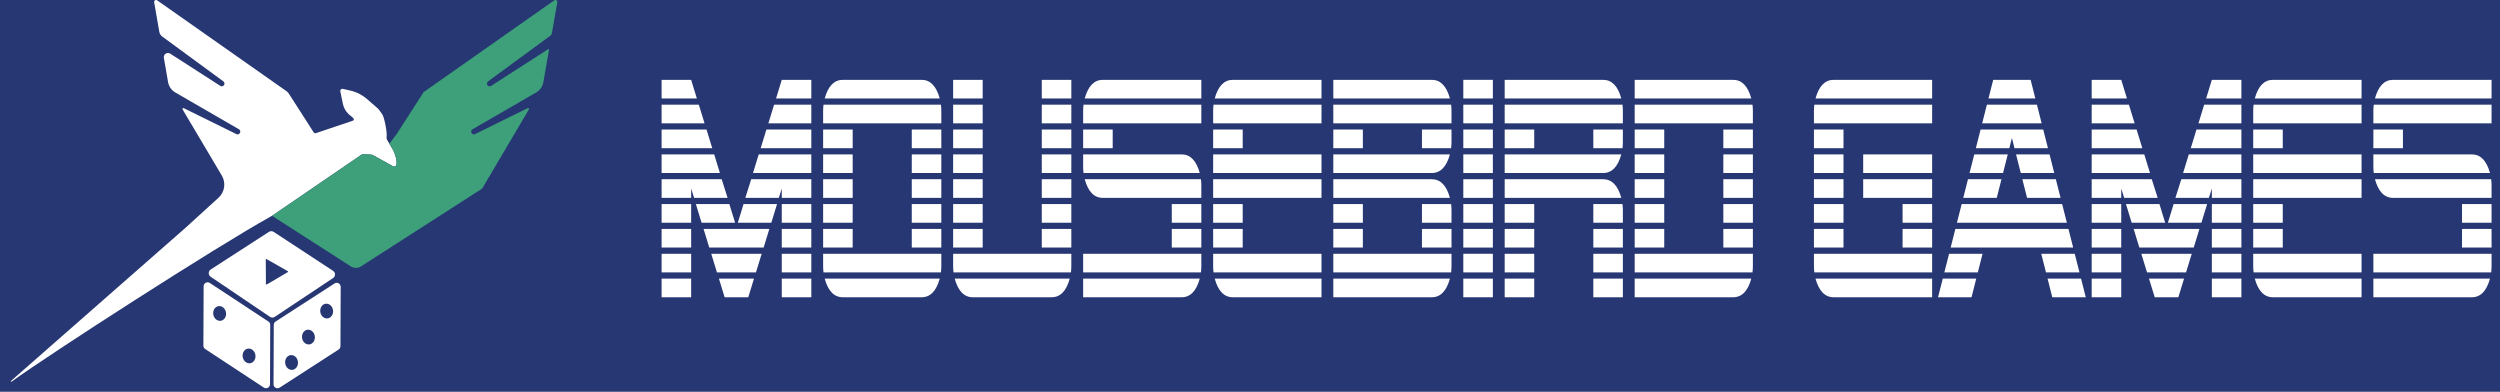 <?xml version="1.0" encoding="utf-8"?>
<!-- Generator: Adobe Illustrator 23.0.3, SVG Export Plug-In . SVG Version: 6.00 Build 0)  -->
<svg version="1.1" id="Ñëîé_1" xmlns="http://www.w3.org/2000/svg" xmlns:xlink="http://www.w3.org/1999/xlink" x="0px" y="0px"
	 viewBox="0 0 10431.41 1634.63" style="enable-background:new 0 0 10431.41 1634.63;" xml:space="preserve">
<style type="text/css">
	.st0{fill:#273773;}
	.st1{fill:#FFFFFF;}
	.st2{fill:#3DA07A;}
	.st3{fill:none;}
</style>
<rect x="-221.94" y="-1113.53" class="st0" width="16550.75" height="4000"/>
<path class="st1" d="M932.28,339.69c10.36,8.22,0.84,24.16-10.84,19.7c-0.84-0.32-1.62-0.76-2.38-1.25L710.3,223.88
	c-12.73-8.19-29.12,2.68-26.53,17.59l17.56,101.13c3.15,18.14,14.18,33.95,30.12,43.17l265.77,153.7
	c11.17,7.06,3.45,23.88-8.53,20.89c-0.89-0.22-1.74-0.58-2.56-0.98L766.77,451.31c-3.35-1.65-6.79,2.06-4.9,5.28l163.71,275.99
	c17.93,30.23,12.14,68.92-13.86,92.57c-58.58,53.31,17.35-15.79-139.79,127.22L45.66,1589.64c-1.82,1.58,0.39,4.37,2.34,2.95
	c156.48-113.63,856.76-564.8,1081.24-688.9c3.95-2.19,7.8-4.55,11.53-7.1l369.07-252.27c1.89-1.31,30.39-0.14,40.67,0.98
	c2.02,0.22,3.98,0.84,5.75,1.83l82.21,45.91c1.09,0.61,2.24,1.11,3.45,1.4c25.43,6.21,7.71-52.07-2.03-69.04l-24.94-42.34
	c-1.81-3.08-2.45-6.69-1.87-10.22c3.52-21.27-10.61-87.69-18.48-96.28c-0.36-0.39-6.99-10.09-11.95-16.88
	c-2.46-3.37-5.29-6.44-8.44-9.17l-38.5-33.31c-20.9-19.39-46.52-32.95-74.31-39.31l-31.15-7.13c-6.07-1.39-11.55,3.96-10.3,10.06
	l10.63,52.03c3.36,16.43,11.62,31.46,23.7,43.08c7.77,7.47,16.02,12.54,20.42,17.39c3.15,3.48,1.64,9.06-2.81,10.56l-153.61,51.7
	c-3.43,1.2-7.37-0.17-9.42-3.26l-91.32-142.38l-14.17-21.87c-2.01-2.08-3.96-4.11-5.96-6.19L655.93,1.49
	c-6-4.11-14.05,0.86-12.68,8.05l21.51,123.28c1.37,7.85,5.73,14.87,12.16,19.59L932.28,339.69z"/>
<path class="st2" d="M1624.58,599.41l10.69,17.86c8.67,14.49,14.91,30.34,18.06,46.93c0.14,0.76,0.28,1.51,0.41,2.27
	c2.75,16.36,1.14,34.12-15.84,26.25l-84.78-46.9c-2.74-1.2-40.54-2.97-42.76-1.43l-375.24,256.07l328.61,211.08
	c12.85,8.4,29.64,8.4,42.49,0l504.01-323.67c0.83-0.86,1.62-1.68,2.45-2.54l194.12-328.78c1.88-3.08-1.54-6.85-4.97-5.31
	l-220.33,108.62c-12.85,4.97-21.76-13.02-10.11-20.39l265.77-153.7c15.94-9.22,26.97-25.02,30.12-43.16l23.47-135
	c0.34-2.06-1.89-3.43-3.43-2.4l-238.66,153.51c-12.34,6.51-23.13-10.45-12.34-19.02l260.25-190.86c3.26-2.4,5.48-6,6.17-10.11
	l22.62-129.18c1.37-7.2-6.68-12.16-12.68-8.05l-543.97,382.07c-0.52,0.54-1.33,1.39-1.85,1.93l-110.54,172.14L1624.58,599.41"/>
<g>
	<g>
		<path class="st1" d="M1389.71,1130.07L1141.8,967.5c-5.95-3.89-13.65-3.92-19.63-0.07l-243.09,157.16
			c-10.83,7.01-11,22.79-0.3,30.03l247.68,167.42c6.05,4.09,13.98,4.12,20.06,0.07l243.29-162.01
			C1400.57,1152.96,1400.5,1137.14,1389.71,1130.07z M1200.53,1135.65l-43.58,25.58l-43.58,25.54c-1.66,1-3.79-0.23-3.82-2.19
			l-0.33-50.49l-0.33-50.53c0-1.96,2.09-3.19,3.79-2.23l43.92,24.98l43.91,24.95C1202.19,1132.23,1202.22,1134.69,1200.53,1135.65z"
			/>
		<g>
			<g>
				<path class="st1" d="M1395.92,1182.75l-245.98,158.95c-4.72,3.02-7.57,8.27-7.61,13.89l-1,247.81
					c-0.07,13.19,14.55,21.16,25.61,14.02l246.02-158.92c4.72-3.06,7.57-8.27,7.61-13.89l1-247.84
					C1421.6,1183.58,1407.01,1175.61,1395.92,1182.75z M1220.39,1543.14c-14.68,1.83-28.3-10.4-30.43-27.31
					c-2.16-16.94,8.04-32.16,22.72-34.02c14.68-1.83,28.34,10.4,30.46,27.31C1245.27,1526.07,1235.11,1541.28,1220.39,1543.14z
					 M1290.82,1437.14c-14.68,1.83-28.3-10.4-30.46-27.31c-2.13-16.94,8.07-32.16,22.75-34.02c14.68-1.83,28.3,10.4,30.46,27.31
					C1315.7,1420.07,1305.5,1435.28,1290.82,1437.14z M1366.85,1328.58c-14.68,1.86-28.3-10.36-30.46-27.27
					c-2.13-16.94,8.07-32.16,22.75-34.02c14.68-1.86,28.3,10.36,30.46,27.31C1391.73,1311.51,1381.53,1326.75,1366.85,1328.58z"/>
			</g>
			<g>
				<path class="st1" d="M1120.11,1341.57l-244.72-160.91c-11.03-7.24-25.68,0.63-25.74,13.82l-1,247.84
					c-0.03,5.61,2.79,10.83,7.47,13.92l244.72,160.91c11.03,7.24,25.68-0.63,25.74-13.82l1-247.81
					C1127.61,1349.91,1124.79,1344.66,1120.11,1341.57z M921.66,1338.38c-14.62,2.49-28.77-9.1-31.66-25.91
					c-2.89-16.84,6.61-32.49,21.19-34.98c14.62-2.52,28.77,9.1,31.66,25.91C945.74,1320.21,936.24,1335.86,921.66,1338.38z
					 M1044.4,1515.6c-14.58,2.49-28.77-9.1-31.66-25.91c-2.86-16.81,6.61-32.49,21.23-34.98c14.58-2.49,28.73,9.1,31.62,25.91
					C1068.48,1497.43,1058.98,1513.11,1044.4,1515.6z"/>
			</g>
		</g>
	</g>
</g>
<g>
	<path class="st1" d="M2907.71,410.89h-147.13v-77.76h123.29L2907.71,410.89z M2939.76,514.57h-179.18v-77.76h155.34L2939.76,514.57
		z M2971.82,618.25h-211.24v-77.76h187.4L2971.82,618.25z M3003.87,721.93h-243.29v-77.76h219.46L3003.87,721.93z M3035.93,825.61
		H2896.2l-12.33-38.88v38.88h-123.29v-77.76h250.69L3035.93,825.61z M2883.87,929.29h-123.29v-77.76h123.29V929.29z
		 M2883.87,1032.97h-123.29v-77.76h123.29V1032.97z M2883.87,1136.65h-123.29v-77.76h123.29V1136.65z M2883.87,1240.33h-123.29
		v-77.76h123.29V1240.33z M3067.16,929.29h-139.73l-23.84-77.76h139.73L3067.16,929.29z M3210.18,955.21l-23.84,77.76h-226.85
		l-23.84-77.76H3210.18z M3178.12,1058.89l-23.84,77.76h-162.74l-23.84-77.76H3178.12z M3146.06,1162.57l-23.84,77.76h-98.63
		l-23.84-77.76H3146.06z M3242.23,851.53l-23.84,77.76h-139.73l23.84-77.76H3242.23z M3385.25,825.61h-123.29v-38.88l-12.33,38.88
		H3109.9l24.66-77.76h250.69V825.61z M3385.25,721.93h-243.29l23.84-77.76h219.46V721.93z M3385.25,618.25h-211.24l23.84-77.76
		h187.4V618.25z M3385.25,514.57h-179.18l23.84-77.76h155.34V514.57z M3385.25,410.89h-147.13l23.84-77.76h123.29V410.89z
		 M3385.25,929.29h-123.29v-77.76h123.29V929.29z M3385.25,1032.97h-123.29v-77.76h123.29V1032.97z M3385.25,1136.65h-123.29v-77.76
		h123.29V1136.65z M3385.25,1240.33h-123.29v-77.76h123.29V1240.33z"/>
	<path class="st1" d="M3927.71,514.57h-493.16v-51.84c0-8.63,0.54-17.27,1.64-25.92h489.87c1.09,8.65,1.64,17.29,1.64,25.92V514.57z
		 M3557.84,618.25h-123.29v-77.76h123.29V618.25z M3557.84,721.93h-123.29v-77.76h123.29V721.93z M3557.84,825.61h-123.29v-77.76
		h123.29V825.61z M3557.84,929.29h-123.29v-77.76h123.29V929.29z M3557.84,1032.97h-123.29v-77.76h123.29V1032.97z M3927.71,1110.73
		c0,8.65-0.55,17.29-1.64,25.92H3436.2c-1.1-8.63-1.64-17.27-1.64-25.92v-51.84h493.16V1110.73z M3921.14,410.89h-480.01
		c14.24-51.84,39.45-77.76,75.62-77.76h328.77C3881.69,333.13,3906.88,359.05,3921.14,410.89z M3921.14,1162.57
		c-14.26,51.84-39.45,77.76-75.62,77.76h-328.77c-36.16,0-61.38-25.92-75.62-77.76H3921.14z M3927.71,618.25h-123.29v-77.76h123.29
		V618.25z M3927.71,721.93h-123.29v-77.76h123.29V721.93z M3927.71,825.61h-123.29v-77.76h123.29V825.61z M3927.71,929.29h-123.29
		v-77.76h123.29V929.29z M3927.71,1032.97h-123.29v-77.76h123.29V1032.97z"/>
	<path class="st1" d="M4100.31,410.89h-123.29v-77.76h123.29V410.89z M4100.31,514.57h-123.29v-77.76h123.29V514.57z
		 M4100.31,618.25h-123.29v-77.76h123.29V618.25z M4100.31,721.93h-123.29v-77.76h123.29V721.93z M4100.31,825.61h-123.29v-77.76
		h123.29V825.61z M4100.31,929.29h-123.29v-77.76h123.29V929.29z M4100.31,1032.97h-123.29v-77.76h123.29V1032.97z M4470.18,1110.73
		c0,8.65-0.55,17.29-1.64,25.92h-489.87c-1.1-8.63-1.64-17.27-1.64-25.92v-51.84h493.16V1110.73z M4463.6,1162.57
		c-14.25,51.84-39.45,77.76-75.62,77.76h-328.77c-36.17,0-61.38-25.92-75.62-77.76H4463.6z M4470.18,410.89h-123.29v-77.76h123.29
		V410.89z M4470.18,514.57h-123.29v-77.76h123.29V514.57z M4470.18,618.25h-123.29v-77.76h123.29V618.25z M4470.18,721.93h-123.29
		v-77.76h123.29V721.93z M4470.18,825.61h-123.29v-77.76h123.29V825.61z M4470.18,929.29h-123.29v-77.76h123.29V929.29z
		 M4470.18,1032.97h-123.29v-77.76h123.29V1032.97z"/>
	<path class="st1" d="M5012.64,514.57h-493.16v-51.84c0-8.63,0.54-17.27,1.64-25.92h491.51V514.57z M4642.77,618.25h-123.29v-77.76
		h123.29V618.25z M5006.07,721.93h-484.94c-1.1-8.63-1.64-17.27-1.64-25.92v-51.84h410.96
		C4966.61,644.17,4991.81,670.09,5006.07,721.93z M5012.64,1110.73c0,8.65-0.55,17.29-1.64,25.92h-491.51v-77.76h493.16V1110.73z
		 M5006.07,1162.57c-14.26,51.84-39.45,77.76-75.62,77.76h-410.96v-77.76H5006.07z M5012.64,410.89h-486.58
		c14.24-51.84,39.45-77.76,75.62-77.76h410.96V410.89z M5012.64,825.61h-410.96c-36.17,0-61.38-25.92-75.62-77.76H5011
		c1.09,8.65,1.64,17.29,1.64,25.92V825.61z M5012.64,929.29h-123.29v-77.76h123.29V929.29z M5012.64,1032.97h-123.29v-77.76h123.29
		V1032.97z"/>
	<path class="st1" d="M5514.01,514.57h-452.06v-51.84c0-8.63,0.54-17.27,1.64-25.92h450.42V514.57z M5185.24,618.25h-123.29v-77.76
		h123.29V618.25z M5514.01,721.93h-452.06v-77.76h452.06V721.93z M5514.01,825.61h-452.06v-77.76h452.06V825.61z M5185.24,929.29
		h-123.29v-77.76h123.29V929.29z M5185.24,1032.97h-123.29v-77.76h123.29V1032.97z M5514.01,1136.65h-450.42
		c-1.1-8.63-1.64-17.27-1.64-25.92v-51.84h452.06V1136.65z M5514.01,410.89h-445.49c14.24-51.84,39.45-77.76,75.62-77.76h369.87
		V410.89z M5514.01,1240.33h-369.87c-36.17,0-61.38-25.92-75.62-77.76h445.49V1240.33z"/>
	<path class="st1" d="M6049.9,410.89h-486.58v-77.76h410.96C6010.44,333.13,6035.64,359.05,6049.9,410.89z M6056.47,514.57h-493.16
		v-77.76h491.51c1.09,8.65,1.64,17.29,1.64,25.92V514.57z M5686.6,618.25h-123.29v-77.76h123.29V618.25z M6049.9,644.17
		c-14.26,51.84-39.45,77.76-75.62,77.76h-410.96v-77.76H6049.9z M6049.9,825.61h-486.58v-77.76h410.96
		C6010.44,747.85,6035.64,773.77,6049.9,825.61z M5686.6,929.29h-123.29v-77.76h123.29V929.29z M5686.6,1032.97h-123.29v-77.76
		h123.29V1032.97z M6056.47,1110.73c0,8.65-0.55,17.29-1.64,25.92h-491.51v-77.76h493.16V1110.73z M6049.9,1162.57
		c-14.26,51.84-39.45,77.76-75.62,77.76h-410.96v-77.76H6049.9z M6056.47,592.33c0,8.65-0.55,17.29-1.64,25.92h-121.65v-77.76
		h123.29V592.33z M6056.47,929.29h-123.29v-77.76h121.65c1.09,8.65,1.64,17.29,1.64,25.92V929.29z M6056.47,1032.97h-123.29v-77.76
		h123.29V1032.97z"/>
	<path class="st1" d="M6229.07,410.89h-123.29v-77.76h123.29V410.89z M6229.07,514.57h-123.29v-77.76h123.29V514.57z
		 M6229.07,618.25h-123.29v-77.76h123.29V618.25z M6229.07,721.93h-123.29v-77.76h123.29V721.93z M6229.07,825.61h-123.29v-77.76
		h123.29V825.61z M6229.07,929.29h-123.29v-77.76h123.29V929.29z M6229.07,1032.97h-123.29v-77.76h123.29V1032.97z M6229.07,1136.65
		h-123.29v-77.76h123.29V1136.65z M6229.07,1240.33h-123.29v-77.76h123.29V1240.33z"/>
	<path class="st1" d="M6764.96,410.89h-486.58v-77.76h410.96C6725.5,333.13,6750.7,359.05,6764.96,410.89z M6771.53,514.57h-493.16
		v-77.76h491.51c1.09,8.65,1.64,17.29,1.64,25.92V514.57z M6401.66,618.25h-123.29v-77.76h123.29V618.25z M6764.96,644.17
		c-14.26,51.84-39.45,77.76-75.62,77.76h-410.96v-77.76H6764.96z M6764.96,825.61h-486.58v-77.76h410.96
		C6725.5,747.85,6750.7,773.77,6764.96,825.61z M6401.66,929.29h-123.29v-77.76h123.29V929.29z M6401.66,1032.97h-123.29v-77.76
		h123.29V1032.97z M6401.66,1136.65h-123.29v-77.76h123.29V1136.65z M6401.66,1240.33h-123.29v-77.76h123.29V1240.33z
		 M6771.53,592.33c0,8.65-0.55,17.29-1.64,25.92h-121.65v-77.76h123.29V592.33z M6771.53,929.29h-123.29v-77.76h121.65
		c1.09,8.65,1.64,17.29,1.64,25.92V929.29z M6771.53,1032.97h-123.29v-77.76h123.29V1032.97z M6771.53,1136.65h-123.29v-77.76
		h123.29V1136.65z M6771.53,1240.33h-123.29v-77.76h123.29V1240.33z"/>
	<path class="st1" d="M7307.42,410.89h-486.58v-77.76h410.96C7267.97,333.13,7293.17,359.05,7307.42,410.89z M7314,514.57h-493.16
		v-77.76h491.51c1.09,8.65,1.64,17.29,1.64,25.92V514.57z M6944.13,618.25h-123.29v-77.76h123.29V618.25z M6944.13,721.93h-123.29
		v-77.76h123.29V721.93z M6944.13,825.61h-123.29v-77.76h123.29V825.61z M6944.13,929.29h-123.29v-77.76h123.29V929.29z
		 M6944.13,1032.97h-123.29v-77.76h123.29V1032.97z M7314,1110.73c0,8.65-0.55,17.29-1.64,25.92h-491.51v-77.76H7314V1110.73z
		 M7307.42,1162.57c-14.26,51.84-39.45,77.76-75.62,77.76h-410.96v-77.76H7307.42z M7314,618.25h-123.29v-77.76H7314V618.25z
		 M7314,721.93h-123.29v-77.76H7314V721.93z M7314,825.61h-123.29v-77.76H7314V825.61z M7314,929.29h-123.29v-77.76H7314V929.29z
		 M7314,1032.97h-123.29v-77.76H7314V1032.97z"/>
	<path class="st1" d="M8061.94,514.57h-493.16v-51.84c0-8.63,0.54-17.27,1.64-25.92h491.51V514.57z M7692.08,618.25h-123.29v-77.76
		h123.29V618.25z M7692.08,721.93h-123.29v-77.76h123.29V721.93z M7692.08,825.61h-123.29v-77.76h123.29V825.61z M7692.08,929.29
		h-123.29v-77.76h123.29V929.29z M7692.08,1032.97h-123.29v-77.76h123.29V1032.97z M8061.94,1136.65h-491.51
		c-1.1-8.63-1.64-17.27-1.64-25.92v-51.84h493.16V1136.65z M8061.94,410.89h-486.58c14.24-51.84,39.45-77.76,75.62-77.76h410.96
		V410.89z M8061.94,1240.33h-410.96c-36.17,0-61.38-25.92-75.62-77.76h486.58V1240.33z M8061.94,721.93h-287.68v-77.76h287.68
		V721.93z M8061.94,825.61h-287.68v-77.76h287.68V825.61z M8061.94,929.29h-123.29v-77.76h123.29V929.29z M8061.94,1032.97h-123.29
		v-77.76h123.29V1032.97z"/>
	<path class="st1" d="M8246.05,1162.57l-19.73,77.76h-139.73l19.73-77.76H8246.05z M8272.35,1058.89l-19.73,77.76h-139.73
		l19.73-77.76H8272.35z M8650.44,1032.97H8139.2l19.73-77.76h471.79L8650.44,1032.97z M8624.13,929.29H8165.5l19.73-77.76h419.18
		L8624.13,929.29z M8351.25,747.85l-19.73,77.76H8191.8l19.73-77.76H8351.25z M8377.55,644.17l-19.73,77.76H8218.1l19.73-77.76
		H8377.55z M8545.23,618.25H8405.5l-10.69-42.77l-10.68,42.77H8244.4l19.73-77.76h261.37L8545.23,618.25z M8518.93,514.57H8270.7
		l19.73-77.76h208.77L8518.93,514.57z M8492.63,410.89h-195.62l19.73-77.76h156.17L8492.63,410.89z M8571.53,721.93H8431.8
		l-19.73-77.76h139.73L8571.53,721.93z M8597.83,825.61H8458.1l-19.73-77.76h139.73L8597.83,825.61z M8676.74,1136.65h-139.73
		l-19.73-77.76h139.73L8676.74,1136.65z M8703.04,1240.33h-139.73l-19.73-77.76h139.73L8703.04,1240.33z"/>
	<path class="st1" d="M8874.82,410.89H8727.7v-77.76h123.29L8874.82,410.89z M8906.88,514.57H8727.7v-77.76h155.34L8906.88,514.57z
		 M8938.93,618.25H8727.7v-77.76h187.4L8938.93,618.25z M8970.99,721.93H8727.7v-77.76h219.46L8970.99,721.93z M9003.04,825.61
		h-139.73l-12.33-38.88v38.88H8727.7v-77.76h250.69L9003.04,825.61z M8850.99,929.29H8727.7v-77.76h123.29V929.29z M8850.99,1032.97
		H8727.7v-77.76h123.29V1032.97z M8850.99,1136.65H8727.7v-77.76h123.29V1136.65z M8850.99,1240.33H8727.7v-77.76h123.29V1240.33z
		 M9034.28,929.29h-139.73l-23.84-77.76h139.73L9034.28,929.29z M9177.29,955.21l-23.84,77.76H8926.6l-23.84-77.76H9177.29z
		 M9145.24,1058.89l-23.84,77.76h-162.74l-23.84-77.76H9145.24z M9113.18,1162.57l-23.84,77.76h-98.63l-23.84-77.76H9113.18z
		 M9209.35,851.53l-23.84,77.76h-139.73l23.84-77.76H9209.35z M9352.36,825.61h-123.29v-38.88l-12.33,38.88h-139.73l24.66-77.76
		h250.69V825.61z M9352.36,721.93h-243.29l23.84-77.76h219.46V721.93z M9352.36,618.25h-211.24l23.84-77.76h187.4V618.25z
		 M9352.36,514.57h-179.18l23.84-77.76h155.34V514.57z M9352.36,410.89h-147.13l23.84-77.76h123.29V410.89z M9352.36,929.29h-123.29
		v-77.76h123.29V929.29z M9352.36,1032.97h-123.29v-77.76h123.29V1032.97z M9352.36,1136.65h-123.29v-77.76h123.29V1136.65z
		 M9352.36,1240.33h-123.29v-77.76h123.29V1240.33z"/>
	<path class="st1" d="M9853.73,514.57h-452.06v-51.84c0-8.63,0.54-17.27,1.64-25.92h450.42V514.57z M9524.96,618.25h-123.29v-77.76
		h123.29V618.25z M9853.73,721.93h-452.06v-77.76h452.06V721.93z M9853.73,825.61h-452.06v-77.76h452.06V825.61z M9524.96,929.29
		h-123.29v-77.76h123.29V929.29z M9524.96,1032.97h-123.29v-77.76h123.29V1032.97z M9853.73,1136.65h-450.42
		c-1.1-8.63-1.64-17.27-1.64-25.92v-51.84h452.06V1136.65z M9853.73,410.89h-445.49c14.24-51.84,39.45-77.76,75.62-77.76h369.87
		V410.89z M9853.73,1240.33h-369.87c-36.17,0-61.38-25.92-75.62-77.76h445.49V1240.33z"/>
	<path class="st1" d="M10396.2,514.57h-493.16v-51.84c0-8.63,0.54-17.27,1.64-25.92h491.51V514.57z M10026.33,618.25h-123.29v-77.76
		h123.29V618.25z M10389.62,721.93h-484.94c-1.1-8.63-1.64-17.27-1.64-25.92v-51.84H10314
		C10350.17,644.17,10375.37,670.09,10389.62,721.93z M10396.2,1110.73c0,8.65-0.55,17.29-1.64,25.92h-491.51v-77.76h493.16V1110.73z
		 M10389.62,1162.57c-14.25,51.84-39.45,77.76-75.62,77.76h-410.96v-77.76H10389.62z M10396.2,410.89h-486.58
		c14.24-51.84,39.45-77.76,75.62-77.76h410.96V410.89z M10396.2,825.61h-410.96c-36.17,0-61.38-25.92-75.62-77.76h484.94
		c1.09,8.65,1.64,17.29,1.64,25.92V825.61z M10396.2,929.29h-123.29v-77.76h123.29V929.29z M10396.2,1032.97h-123.29v-77.76h123.29
		V1032.97z"/>
</g>
<line class="st3" x1="71.09" y1="1620.1" x2="3180.3" y2="1642.02"/>
</svg>
